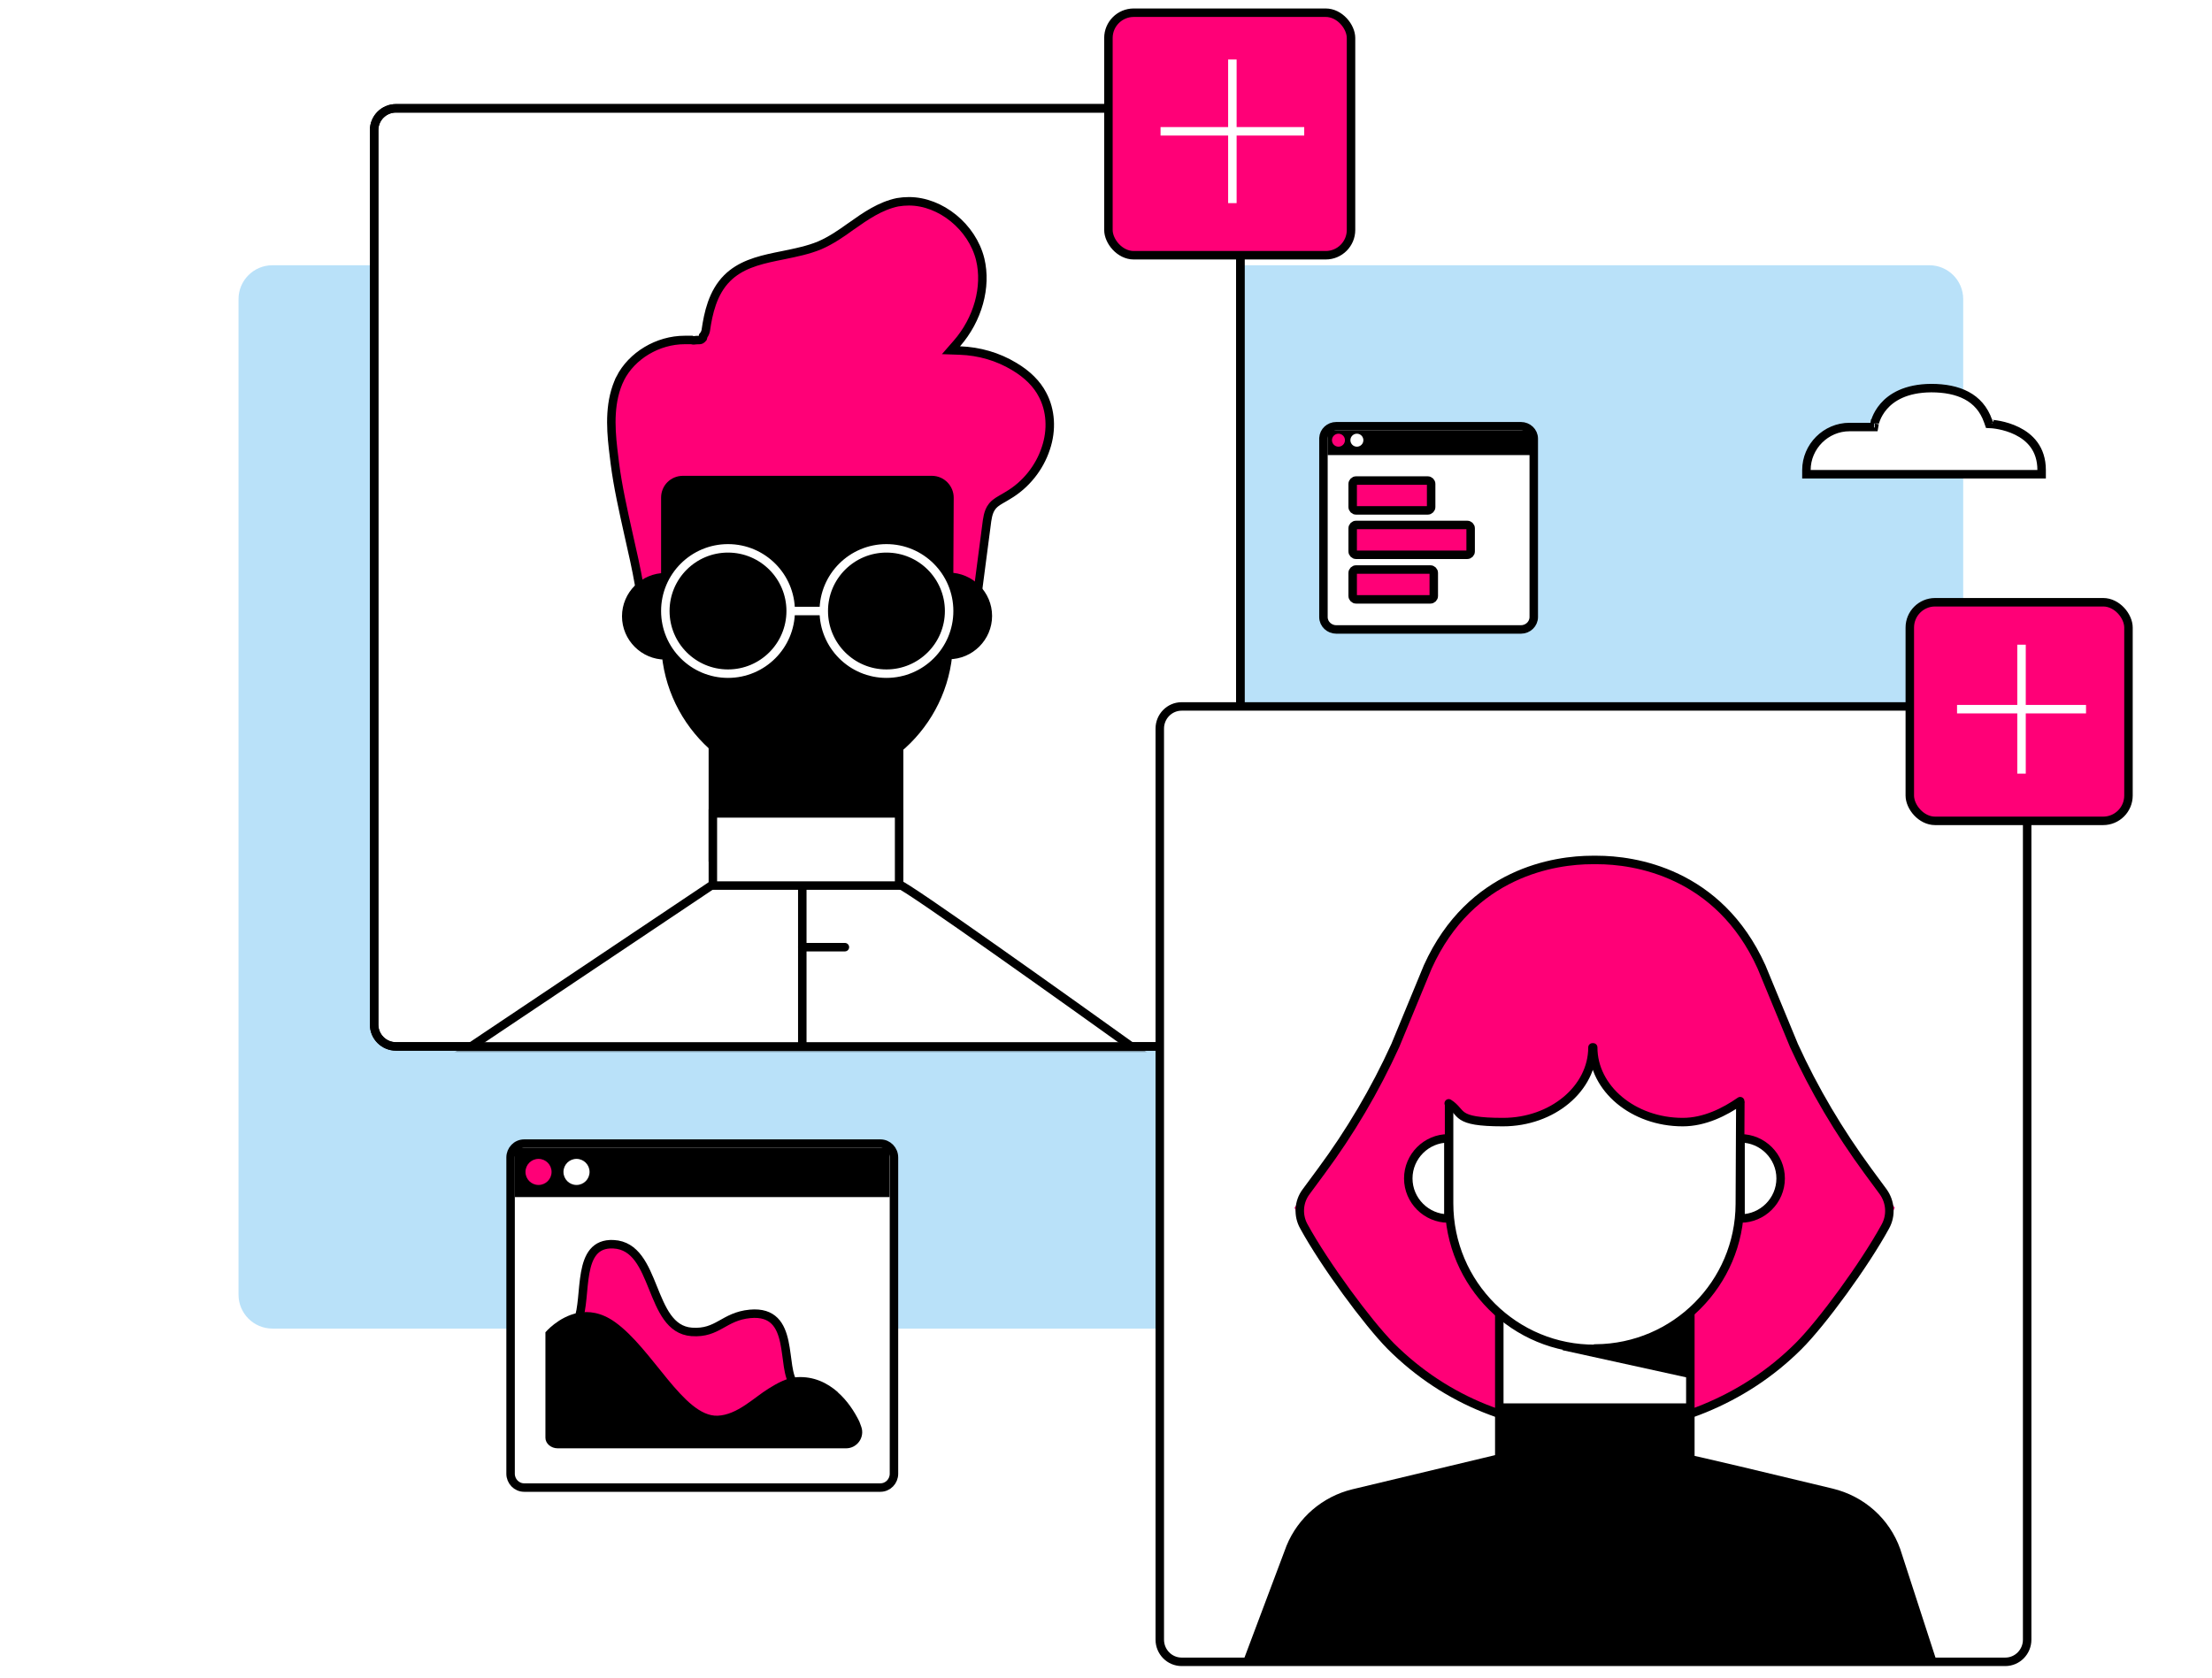 <svg width="522" height="396" viewBox="0 0 522 396" fill="none" xmlns="http://www.w3.org/2000/svg">
<rect width="522" height="396" fill="white"/>
<path d="M56.289 70.612C56.289 66.194 59.871 62.612 64.289 62.612H455.289C459.707 62.612 463.289 66.194 463.289 70.612V305.612C463.289 310.03 459.707 313.612 455.289 313.612H64.289C59.871 313.612 56.289 310.03 56.289 305.612V70.612Z" fill="#B9E1F9"/>
<path d="M287.542 25.567C290.389 25.567 292.696 27.874 292.696 30.721V241.853C292.696 244.699 290.389 247.007 287.542 247.007H93.443C90.597 247.007 88.289 244.699 88.289 241.853V30.721C88.289 27.874 90.597 25.567 93.443 25.567H287.542Z" fill="white" stroke="black" stroke-width="2" stroke-miterlimit="10"/>
<mask id="mask0_40000003_985" style="mask-type:alpha" maskUnits="userSpaceOnUse" x="87" y="24" width="207" height="225">
<path d="M287.542 25.567C290.389 25.567 292.696 27.874 292.696 30.721V241.853C292.696 244.699 290.389 247.007 287.542 247.007H93.443C90.597 247.007 88.289 244.699 88.289 241.853V30.721C88.289 27.874 90.597 25.567 93.443 25.567H287.542Z" fill="white" stroke="black" stroke-width="2" stroke-miterlimit="10"/>
</mask>
<g mask="url(#mask0_40000003_985)">
<path d="M214.506 47.515C221.988 47.515 229.42 53.563 231.315 61.206V61.208C232.89 67.746 230.77 75.397 225.801 81.087L224.418 82.671L226.519 82.745C231.091 82.905 235.494 84.188 239.331 86.506L239.34 86.512C242.454 88.349 244.713 90.631 246.022 93.171L246.029 93.183C247.964 96.823 248.293 101.436 246.795 105.852L246.791 105.863C245.288 110.45 242.04 114.491 237.848 116.943L237.823 116.958L237.798 116.974C237.708 117.034 237.594 117.1 237.442 117.187C237.318 117.258 237.163 117.347 237.018 117.441C236.558 117.709 236.006 118.01 235.532 118.319C235.108 118.595 234.672 118.923 234.308 119.336L234.156 119.519C233.61 120.187 233.32 121.016 233.142 121.773C232.961 122.542 232.871 123.351 232.791 123.992L230.465 141.773L230.456 141.837V143.045C230.414 144.298 230.33 145.74 229.953 146.916C229.589 148.054 229.037 148.702 228.193 148.879H227.8C226.99 148.879 226.12 148.502 225.146 147.778C224.187 147.066 223.237 146.104 222.248 145.075C222.047 144.792 221.85 144.592 221.699 144.442H221.7L207.159 129.652H207.158C204.862 127.274 202.046 124.428 198.627 123.258L198.615 123.253L198.602 123.25L198.058 123.091C196.77 122.742 195.347 122.54 193.734 122.54C192.879 122.54 192.422 122.539 192.059 122.562C191.685 122.586 191.404 122.637 190.946 122.713C181.162 123.565 171.829 127.02 162.877 130.501L161.948 130.862L162.306 131.792C163.343 134.489 164.36 137.186 165.378 139.887C166.393 142.578 167.408 145.273 168.445 147.968C168.544 148.278 168.5 148.447 168.448 148.534C168.32 148.747 168.135 148.867 167.978 148.893L167.962 148.895L158.416 150.638C158.073 150.683 157.724 150.75 157.466 150.793C157.173 150.842 156.925 150.874 156.675 150.874H156.261L156.1 151.034C155.76 151.023 155.567 150.991 155.377 150.896L155.314 150.864L155.246 150.841C153.693 150.323 152.844 148.872 152.274 147.567C151.473 145.695 151.31 144.063 151.226 142.406L151.194 141.693C151.192 140.717 151.125 139.662 150.932 138.588L150.84 138.12C150.171 134.279 149.254 130.198 148.343 126.224C147.094 120.603 145.788 114.826 145.088 109.32L144.956 108.222L144.954 108.208L144.679 105.938C144.067 100.549 143.798 94.585 146.358 89.329L146.357 89.328C149.091 83.954 155.213 80.252 161.577 80.252C162.241 80.252 162.787 80.252 163.234 80.252C163.298 80.278 163.347 80.293 163.365 80.297C163.436 80.315 163.501 80.324 163.531 80.328L163.593 80.335H163.822C164.007 80.335 164.187 80.314 164.362 80.277C164.57 80.271 164.778 80.266 164.916 80.262C164.965 80.261 165.014 80.26 165.047 80.258C165.056 80.258 165.069 80.257 165.082 80.256C165.089 80.256 165.1 80.255 165.113 80.254C165.121 80.254 165.15 80.251 165.187 80.245C165.202 80.242 165.248 80.234 165.306 80.217C165.338 80.207 165.419 80.177 165.467 80.155C165.549 80.109 165.765 79.931 165.877 79.782C165.928 79.657 165.947 79.481 165.943 79.298C166.241 78.934 166.453 78.499 166.546 78.037L166.552 78.009L166.556 77.982C167.136 73.923 168.187 69.072 171.591 65.668C174.643 62.617 178.72 61.499 183.074 60.59L184.956 60.209L184.961 60.208C187.76 59.631 190.772 59.032 193.455 57.907L193.466 57.902C196.067 56.775 198.469 55.14 200.884 53.391L200.883 53.39C204.304 50.971 207.709 48.614 211.785 47.747C212.725 47.591 213.577 47.515 214.506 47.515Z" fill="#FF0077" stroke="black" stroke-width="2"/>
<path d="M212.179 173.31H168.225V202.392H212.179V173.31Z" fill="black" stroke="black" stroke-width="2"/>
<path d="M183.181 185.607L212.678 192.005V176.551L183.181 185.607Z" fill="black"/>
<path d="M269.179 248.59C269.14 248.562 269.101 248.534 269.063 248.507C252.87 236.905 213.505 208.79 212.179 208.79H168.224L109.895 247.861" fill="white"/>
<path d="M269.179 248.59C269.14 248.562 269.101 248.534 269.063 248.507M269.063 248.507C252.87 236.905 213.505 208.79 212.179 208.79H168.224L109.895 247.861L269.063 248.507Z" stroke="black" stroke-width="2"/>
<path d="M190.659 184.611C172.13 184.777 157.008 169.737 157.008 151.125V117.474C157.008 115.147 158.836 113.319 161.162 113.319H219.907C222.233 113.319 224.061 115.23 224.061 117.474L223.895 151.291C223.812 169.571 209.022 184.361 190.742 184.527L190.659 184.611Z" fill="black" stroke="black" stroke-width="2"/>
<path d="M157.007 154.698C151.939 154.698 147.784 150.543 147.784 145.475C147.784 140.406 151.939 136.252 157.007 136.252V154.698Z" fill="black" stroke="black" stroke-width="2"/>
<path d="M223.895 136.169C228.964 136.169 233.118 140.323 233.118 145.392C233.118 150.46 228.964 154.615 223.895 154.615V136.169Z" fill="black" stroke="black" stroke-width="2"/>
<path d="M189.329 203.139V248.59" stroke="black" stroke-width="2"/>
<path d="M212.179 192.005H168.225V209.039H212.179V192.005Z" fill="white" stroke="black" stroke-width="2"/>
<path d="M189.329 223.58H199.383" stroke="black" stroke-width="2" stroke-linecap="round"/>
<path d="M171.798 159.019C179.966 159.019 186.588 152.397 186.588 144.228C186.588 136.06 179.966 129.438 171.798 129.438C163.629 129.438 157.008 136.06 157.008 144.228C157.008 152.397 163.629 159.019 171.798 159.019Z" stroke="white" stroke-width="2" stroke-miterlimit="10"/>
<path d="M209.189 159.019C217.357 159.019 223.979 152.397 223.979 144.228C223.979 136.06 217.357 129.438 209.189 129.438C201.021 129.438 194.399 136.06 194.399 144.228C194.399 152.397 201.021 159.019 209.189 159.019Z" stroke="white" stroke-width="2" stroke-miterlimit="10"/>
<path d="M186.588 144.229H194.399" stroke="white" stroke-width="2" stroke-miterlimit="10"/>
</g>
<path d="M287.542 25.567C290.389 25.567 292.696 27.874 292.696 30.721V241.853C292.696 244.699 290.389 247.007 287.542 247.007H93.443C90.597 247.007 88.289 244.699 88.289 241.853V30.721C88.289 27.874 90.597 25.567 93.443 25.567H287.542Z" stroke="black" stroke-width="2" stroke-miterlimit="10"/>
<rect x="261.572" y="3" width="57.25" height="57.25" rx="5.971" fill="#FF0077" stroke="black" stroke-width="2"/>
<path d="M290.824 14.045V47.949" stroke="white" stroke-width="2"/>
<path d="M307.777 30.997L273.874 30.997" stroke="white" stroke-width="2"/>
<path d="M473.22 166.756C476.086 166.756 478.38 169.114 478.38 171.987V387.042C478.38 389.915 476.086 392.274 473.22 392.274H278.852C275.986 392.274 273.691 389.915 273.691 387.042V171.987C273.692 169.114 275.986 166.756 278.852 166.756H473.22Z" fill="white" stroke="black" stroke-width="2" stroke-miterlimit="10"/>
<path d="M375.715 337.405C367.107 337.405 358.499 335.786 350.402 332.462C342.305 329.138 334.719 324.28 328.157 317.717C321.594 311.154 308.724 293.171 305.486 285.074L311.793 276.466C318.611 267.176 324.492 257.289 329.265 246.806L336.935 228.226C347.078 205.81 367.107 202.998 375.715 202.998" fill="#FF0077"/>
<path d="M376.908 337.405C385.516 337.405 394.124 335.786 402.221 332.462C410.318 329.138 417.903 324.28 424.466 317.717C431.029 311.154 443.899 293.171 447.137 285.074L440.83 276.466C434.012 267.176 428.131 257.289 423.358 246.806L415.687 228.226C405.545 205.81 385.516 202.998 376.908 202.998" fill="#FF0077"/>
<path d="M398.897 306.807H353.811V389.225H398.897V306.807Z" fill="white" stroke="black" stroke-width="2"/>
<path d="M368.642 318.69L398.898 325.338V309.486L368.642 318.69Z" fill="black"/>
<path d="M456.854 391.611L448.416 365.616C445.859 358.457 439.893 353.172 432.478 351.382C419.097 348.144 399.068 343.371 398.386 343.371H353.3L319.122 351.553C312.134 353.258 306.338 358.201 303.611 364.849L293.553 391.611H456.939H456.854Z" fill="black"/>
<path d="M376.312 287.716C399.706 287.716 418.671 268.751 418.671 245.357C418.671 221.962 399.706 202.998 376.312 202.998C352.917 202.998 333.953 221.962 333.953 245.357C333.953 268.751 352.917 287.716 376.312 287.716Z" fill="#FF0077"/>
<path d="M376.482 318.399C357.476 318.569 341.964 303.142 341.964 284.051V249.533C341.964 247.147 343.839 245.271 346.226 245.271H406.483C408.87 245.271 410.745 247.232 410.745 249.533L410.574 284.221C410.489 302.972 395.318 318.143 376.568 318.313L376.482 318.399Z" fill="white" stroke="black" stroke-width="2"/>
<path d="M376.227 247.232C376.227 256.948 366.766 264.874 355.09 264.874C343.413 264.874 333.953 256.948 333.953 247.232C333.953 237.515 364.721 229.589 376.397 229.589C376.397 229.589 376.227 237.515 376.227 247.232Z" fill="#FF0077"/>
<path d="M375.971 247.232C375.971 256.948 385.432 264.874 397.108 264.874C408.784 264.874 418.245 256.948 418.245 247.232C418.245 237.515 387.477 229.589 375.801 229.589C375.801 229.589 375.971 237.515 375.971 247.232Z" fill="#FF0077"/>
<path d="M410.66 259.931C406.995 262.488 402.222 264.874 397.108 264.874C385.432 264.874 375.971 256.948 375.971 247.232H375.801C375.801 256.948 366.34 264.874 354.664 264.874C342.987 264.874 345.374 262.658 341.879 260.442" stroke="black" stroke-width="2" stroke-linecap="round" stroke-linejoin="round"/>
<path d="M341.793 287.63C336.594 287.63 332.333 283.369 332.333 278.17C332.333 272.971 336.594 268.709 341.793 268.709V287.63Z" fill="white" stroke="black" stroke-width="2"/>
<path d="M410.744 268.709C415.943 268.709 420.205 272.971 420.205 278.17C420.205 283.369 415.943 287.63 410.744 287.63V268.709Z" fill="white" stroke="black" stroke-width="2"/>
<path d="M398.983 331.268H353.811V356.581H398.983V331.268Z" fill="black"/>
<path d="M376.908 337.405C385.516 337.405 394.125 335.786 402.221 332.462C410.318 329.138 417.904 324.28 424.466 317.717C430.006 312.177 439.978 298.54 444.921 289.506C446.37 286.864 446.115 283.71 444.41 281.324L440.83 276.466C434.012 267.176 428.131 257.289 423.358 246.806L415.688 228.226C405.545 205.81 385.516 202.998 376.908 202.998H375.715C367.107 202.998 347.078 205.81 336.935 228.226L329.265 246.806C324.492 257.289 318.611 267.261 311.793 276.466L308.213 281.324C306.423 283.71 306.253 286.949 307.702 289.506C312.645 298.54 322.702 312.177 328.157 317.717C334.719 324.28 342.305 329.223 350.402 332.462C358.498 335.7 367.107 337.405 375.715 337.405" stroke="black" stroke-width="2" stroke-miterlimit="10"/>
<rect x="450.686" y="142.161" width="51.603" height="51.603" rx="5.971" fill="#FF0077" stroke="black" stroke-width="2"/>
<path d="M477.052 152.18V182.618" stroke="white" stroke-width="2"/>
<path d="M492.271 167.399L461.833 167.399" stroke="white" stroke-width="2"/>
<path d="M207.762 269.953C209.556 269.953 210.962 271.441 210.962 273.216V347.877C210.962 349.653 209.556 351.141 207.762 351.141H123.692C121.898 351.141 120.493 349.652 120.492 347.877V273.216C120.493 271.441 121.898 269.953 123.692 269.953H207.762Z" fill="white" stroke="black" stroke-width="2"/>
<path d="M145.013 313.851C153.978 320.145 161.312 336.308 169.326 336.037C176.072 335.81 180.555 328.747 187.527 326.846C184.086 323.178 187.98 309.143 177.023 310.139C170.73 310.727 169.462 314.847 163.214 314.395C152.981 313.625 155.245 294.247 144.786 293.703C135.867 293.251 138.674 306.109 136.365 311.769C138.855 311.271 141.843 311.633 145.013 313.851Z" fill="#FF0077" stroke="black" stroke-width="2"/>
<path d="M197.715 328.611C195.179 326.393 192.01 324.853 188.071 325.08C185.671 325.216 183.317 326.574 181.415 327.751C177.884 329.924 173.99 333.999 169.326 334.18C161.312 334.452 153.978 318.288 145.013 311.995C141.844 309.776 138.901 309.414 136.365 309.912C131.792 310.818 128.713 314.485 128.713 314.485V339.387C128.713 340.745 130.026 341.877 131.611 341.877H199.661C202.288 341.877 204.144 339.251 203.238 336.761C203.012 336.127 202.831 335.629 202.786 335.539C201.608 333.139 199.933 330.604 197.715 328.657V328.611Z" fill="black"/>
<rect x="121.492" y="270.953" width="88.444" height="11.62" fill="black"/>
<path d="M127.083 279.713C128.784 279.713 130.162 278.334 130.162 276.634C130.162 274.934 128.784 273.555 127.083 273.555C125.383 273.555 124.005 274.934 124.005 276.634C124.005 278.334 125.383 279.713 127.083 279.713Z" fill="#FF0077"/>
<path d="M136.048 279.713C137.748 279.713 139.127 278.334 139.127 276.634C139.127 274.934 137.748 273.555 136.048 273.555C134.347 273.555 132.969 274.934 132.969 276.634C132.969 278.334 134.347 279.713 136.048 279.713Z" fill="white"/>
<path d="M358.928 100.612C360.515 100.612 361.945 101.852 361.945 103.545V145.649C361.945 147.276 360.582 148.583 358.928 148.583H315.331C313.744 148.583 312.314 147.342 312.314 145.649V103.545L312.318 103.394C312.4 101.838 313.729 100.612 315.331 100.612H358.928Z" fill="white" stroke="black" stroke-width="2" stroke-miterlimit="10"/>
<path d="M336.933 113.435H320.011C319.57 113.435 319.213 113.792 319.213 114.232V119.68C319.213 120.12 319.57 120.477 320.011 120.477H336.933C337.373 120.477 337.73 120.12 337.73 119.68V114.232C337.73 113.792 337.373 113.435 336.933 113.435Z" fill="#FF0077" stroke="black" stroke-width="2" stroke-miterlimit="10"/>
<path d="M361.707 101.612H313.289V107.422H361.707V101.612Z" fill="black"/>
<path d="M346.253 123.915H320.011C319.57 123.915 319.213 124.272 319.213 124.712V130.16C319.213 130.6 319.57 130.957 320.011 130.957H346.253C346.693 130.957 347.05 130.6 347.05 130.16V124.712C347.05 124.272 346.693 123.915 346.253 123.915Z" fill="#FF0077" stroke="black" stroke-width="2" stroke-miterlimit="10"/>
<path d="M337.554 134.437H320.011C319.57 134.437 319.213 134.794 319.213 135.234V140.681C319.213 141.122 319.57 141.479 320.011 141.479H337.554C337.994 141.479 338.351 141.122 338.351 140.681V135.234C338.351 134.794 337.994 134.437 337.554 134.437Z" fill="#FF0077" stroke="black" stroke-width="2" stroke-miterlimit="10"/>
<path d="M315.858 105.44C316.705 105.44 317.391 104.754 317.391 103.907C317.391 103.061 316.705 102.375 315.858 102.375C315.012 102.375 314.325 103.061 314.325 103.907C314.325 104.754 315.012 105.44 315.858 105.44Z" fill="#FF0077"/>
<path d="M320.208 105.44C321.054 105.44 321.74 104.753 321.74 103.907C321.74 103.06 321.054 102.374 320.208 102.374C319.361 102.374 318.675 103.06 318.675 103.907C318.675 104.753 319.361 105.44 320.208 105.44Z" fill="white"/>
<path d="M455.727 91.612C458.936 91.612 461.806 92.148 464.108 93.38C466.386 94.599 468.16 96.525 469.173 99.429L469.394 100.062L470.062 100.098H470.061C470.061 100.098 470.063 100.099 470.064 100.099C470.068 100.099 470.075 100.099 470.084 100.1C470.103 100.101 470.134 100.103 470.175 100.107C470.257 100.114 470.383 100.126 470.544 100.145C470.868 100.183 471.336 100.25 471.9 100.364C473.033 100.593 474.528 101.006 476.012 101.742C478.949 103.198 481.795 105.871 481.795 110.966V111.943H426.289V110.966C426.289 105.393 430.88 100.801 436.454 100.801H442.236L442.381 99.975C442.382 99.975 442.382 99.976 442.382 99.976V99.979C442.382 99.978 442.382 99.975 442.383 99.97C442.385 99.96 442.389 99.942 442.395 99.916C442.406 99.865 442.425 99.784 442.455 99.676C442.515 99.461 442.615 99.144 442.772 98.757C443.089 97.984 443.634 96.943 444.544 95.899C446.337 93.842 449.64 91.658 455.727 91.612Z" fill="white" stroke="black" stroke-width="2"/>
</svg>
